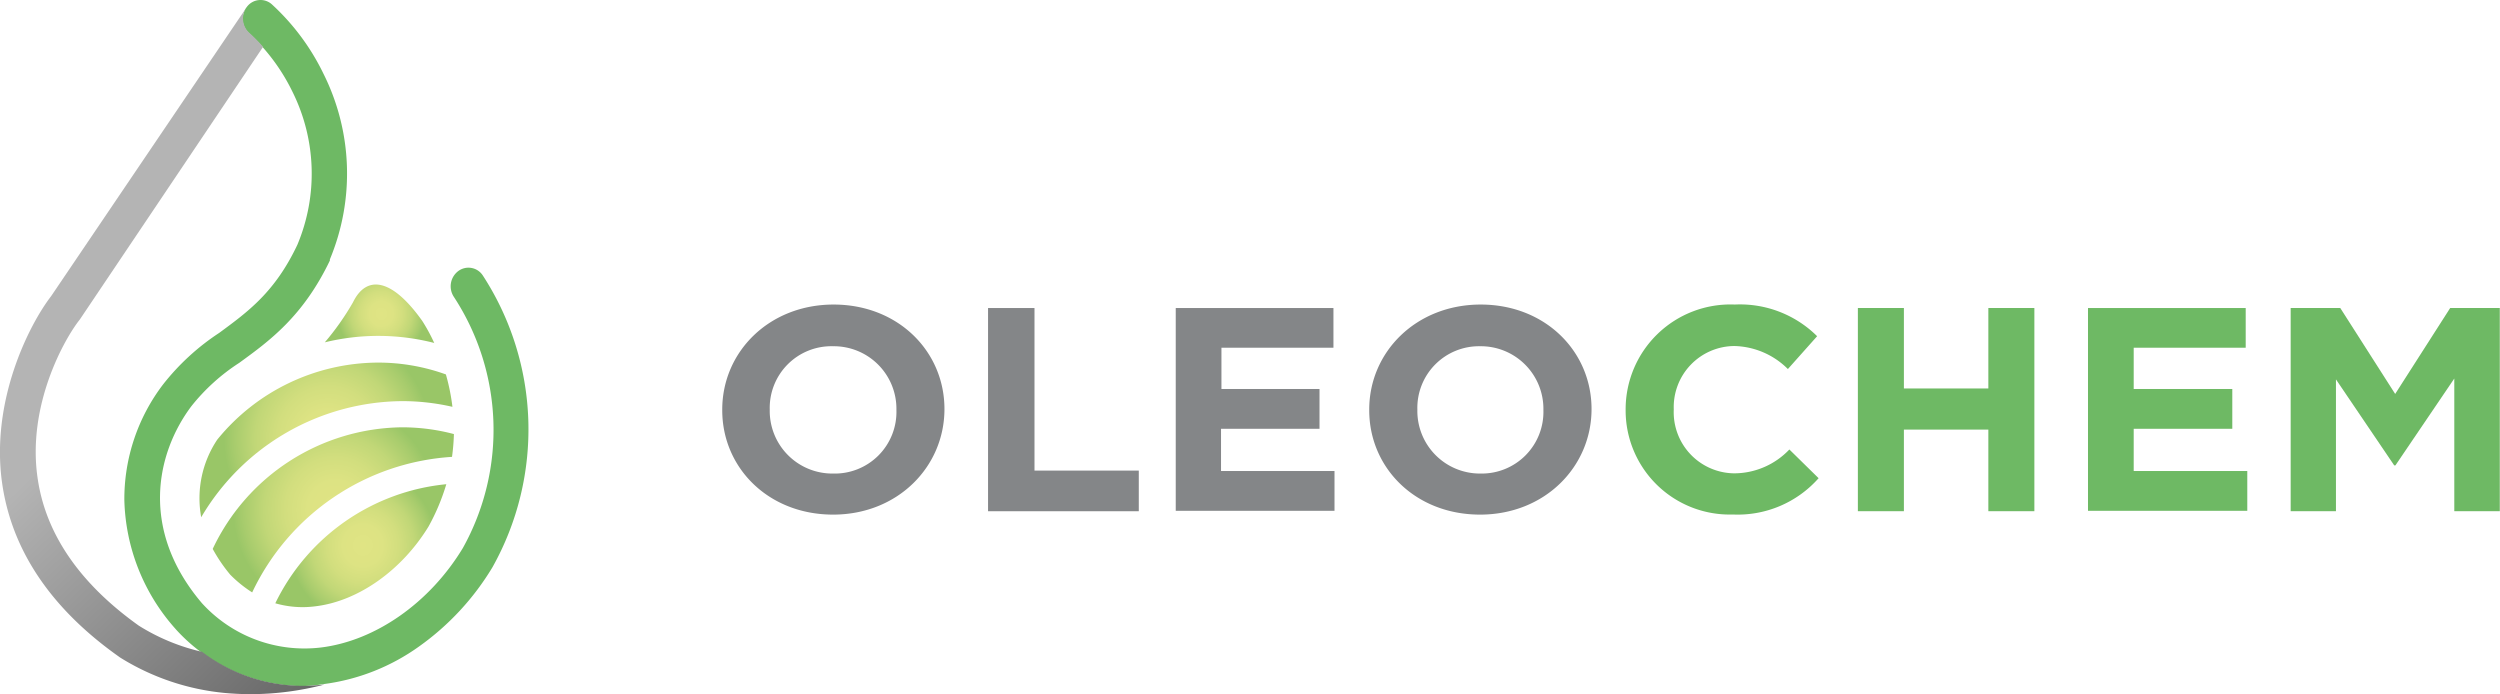 <svg xmlns="http://www.w3.org/2000/svg" xmlns:xlink="http://www.w3.org/1999/xlink" viewBox="0 0 236.83 65.76"><defs><style>.cls-1{fill:#848688;}.cls-2{fill:#6eb964;}.cls-3{fill:url(#Degradado_sin_nombre_25);}.cls-4{fill:url(#Degradado_sin_nombre_25-2);}.cls-5{fill:url(#Degradado_sin_nombre_25-3);}.cls-6{fill:url(#Degradado_sin_nombre_25-4);}.cls-7{fill:url(#Degradado_sin_nombre_2);}</style><radialGradient id="Degradado_sin_nombre_25" cx="103.07" cy="-3.99" r="6.57" gradientTransform="translate(-28.8 32.36) scale(0.63 0.66)" gradientUnits="userSpaceOnUse"><stop offset="0" stop-color="#e0e484"></stop><stop offset="0.27" stop-color="#dde383"></stop><stop offset="0.49" stop-color="#d2de7e"></stop><stop offset="0.7" stop-color="#c1d777"></stop><stop offset="0.9" stop-color="#a8cc6d"></stop><stop offset="1" stop-color="#99c667"></stop></radialGradient><radialGradient id="Degradado_sin_nombre_25-2" cx="95.01" cy="14.08" r="15.61" xlink:href="#Degradado_sin_nombre_25"></radialGradient><radialGradient id="Degradado_sin_nombre_25-3" cx="100.27" cy="29.25" r="11.06" xlink:href="#Degradado_sin_nombre_25"></radialGradient><radialGradient id="Degradado_sin_nombre_25-4" cx="96.12" cy="24.14" r="15.34" xlink:href="#Degradado_sin_nombre_25"></radialGradient><linearGradient id="Degradado_sin_nombre_2" x1="16.57" y1="31.17" x2="55.2" y2="71.36" gradientUnits="userSpaceOnUse"><stop offset="0.01" stop-color="#b4b4b4"></stop><stop offset="1" stop-color="#343434"></stop></linearGradient></defs><g id="Capa_2" data-name="Capa 2"><g id="Capa_1-2" data-name="Capa 1"><path class="cls-1" d="M68.42,38.86V38.8c0-5.47,4.44-9.95,10.55-9.95s10.5,4.43,10.5,9.9v0c0,5.48-4.44,10-10.55,10S68.42,44.33,68.42,38.86Zm16.5,0V38.8a5.93,5.93,0,0,0-6-6,5.84,5.84,0,0,0-6,6v0a5.93,5.93,0,0,0,6,6.06A5.84,5.84,0,0,0,84.92,38.86Z"></path><path class="cls-1" d="M93.6,29.18H98v15.4h9.88v3.85H93.6Z"></path><path class="cls-1" d="M111.38,29.18h14.94v3.76H115.71v3.91H125v3.77h-9.33v4h10.75v3.77H111.38Z"></path><path class="cls-1" d="M129.71,38.86V38.8c0-5.47,4.45-9.95,10.56-9.95s10.5,4.43,10.5,9.9v0c0,5.48-4.44,10-10.56,10S129.71,44.33,129.71,38.86Zm16.5,0V38.8a5.93,5.93,0,0,0-6-6,5.84,5.84,0,0,0-5.94,6v0a5.93,5.93,0,0,0,6,6.06A5.84,5.84,0,0,0,146.21,38.86Z"></path><path class="cls-2" d="M154,38.86V38.8a9.93,9.93,0,0,1,10.33-9.95,10.37,10.37,0,0,1,7.81,3l-2.77,3.11a7.41,7.41,0,0,0-5.07-2.18,5.78,5.78,0,0,0-5.74,6v0a5.79,5.79,0,0,0,5.74,6.06,7.23,7.23,0,0,0,5.21-2.26l2.77,2.72a10.23,10.23,0,0,1-8.12,3.44A9.86,9.86,0,0,1,154,38.86Z"></path><path class="cls-2" d="M176,29.18h4.36V36.8h8V29.18h4.36V48.43h-4.36V40.7h-8v7.73H176Z"></path><path class="cls-2" d="M197.8,29.18h14.94v3.76H202.13v3.91h9.34v3.77h-9.34v4h10.76v3.77H197.8Z"></path><path class="cls-2" d="M217,29.18h4.7l5.2,8.14,5.21-8.14h4.7V48.43H232.5V35.86l-5.58,8.23h-.11l-5.52-8.15V48.43H217Z"></path><path class="cls-3" d="M41.14,32.5A16.69,16.69,0,0,0,40,30.4c-2.91-4.1-5.3-4.35-6.56-1.76a24.91,24.91,0,0,1-2.67,3.79,21.34,21.34,0,0,1,10.41.07Z"></path><path class="cls-4" d="M19.06,49a22.29,22.29,0,0,1,19-11,21.21,21.21,0,0,1,4.8.54,19.63,19.63,0,0,0-.62-3.07,18.93,18.93,0,0,0-6.45-1.12,19.71,19.71,0,0,0-15.21,7.3A10,10,0,0,0,19.06,49Z"></path><path class="cls-5" d="M29.92,57.43c4-.49,8.13-3.38,10.68-7.56a20,20,0,0,0,1.68-4,20.17,20.17,0,0,0-16.2,11.28A9.3,9.3,0,0,0,29.92,57.43Z"></path><path class="cls-6" d="M42.82,43.28A20,20,0,0,0,43,41.12a19.13,19.13,0,0,0-4.92-.64A20.08,20.08,0,0,0,20.15,52a15.09,15.09,0,0,0,1.66,2.44,11.79,11.79,0,0,0,2.08,1.68A22.5,22.5,0,0,1,42.82,43.28Z"></path><path class="cls-2" d="M28.69,65a16.36,16.36,0,0,1-12-5.35l-.07-.08a19,19,0,0,1-4.84-12.18,17.9,17.9,0,0,1,3.69-11,22.31,22.31,0,0,1,5.29-4.85c2.72-2,5.29-3.86,7.41-8.35a17.41,17.41,0,0,0-.49-14.55,18.51,18.51,0,0,0-4.05-5.45A1.83,1.83,0,0,1,23.38.66,1.61,1.61,0,0,1,25.73.39,21.75,21.75,0,0,1,30.65,7a21.13,21.13,0,0,1,.6,17.57l0,.11C28.7,30,25.5,32.31,22.67,34.37a18.82,18.82,0,0,0-4.54,4.11v0c-3.37,4.49-4.88,11.75,1,18.66a13.13,13.13,0,0,0,11.26,4.2c5.17-.63,10.32-4.23,13.46-9.43A23,23,0,0,0,43,28.13a1.81,1.81,0,0,1,.41-2.45,1.62,1.62,0,0,1,2.33.42,26.73,26.73,0,0,1,.91,27.64l0,0a25,25,0,0,1-6.95,7.5,19.87,19.87,0,0,1-9,3.56A17.7,17.7,0,0,1,28.69,65Zm1-41.12Z"></path><path class="cls-7" d="M30.73,64.85a17.7,17.7,0,0,1-2,.12,15.82,15.82,0,0,1-9.58-3.22,19.36,19.36,0,0,1-6-2.48c-5.61-4-8.84-8.71-9.59-14-1-6.87,2.53-13.16,4-15l0,0L24.92,4.44a13.68,13.68,0,0,0-1.28-1.31A1.83,1.83,0,0,1,23.33.74h0L4.84,28.06C2.73,30.8-.9,38,.2,45.76c.9,6.35,4.62,11.89,11.07,16.45l.08.06a22.76,22.76,0,0,0,10,3.38c.79.07,1.6.11,2.4.11a28,28,0,0,0,7.06-.93Z"></path></g></g></svg>